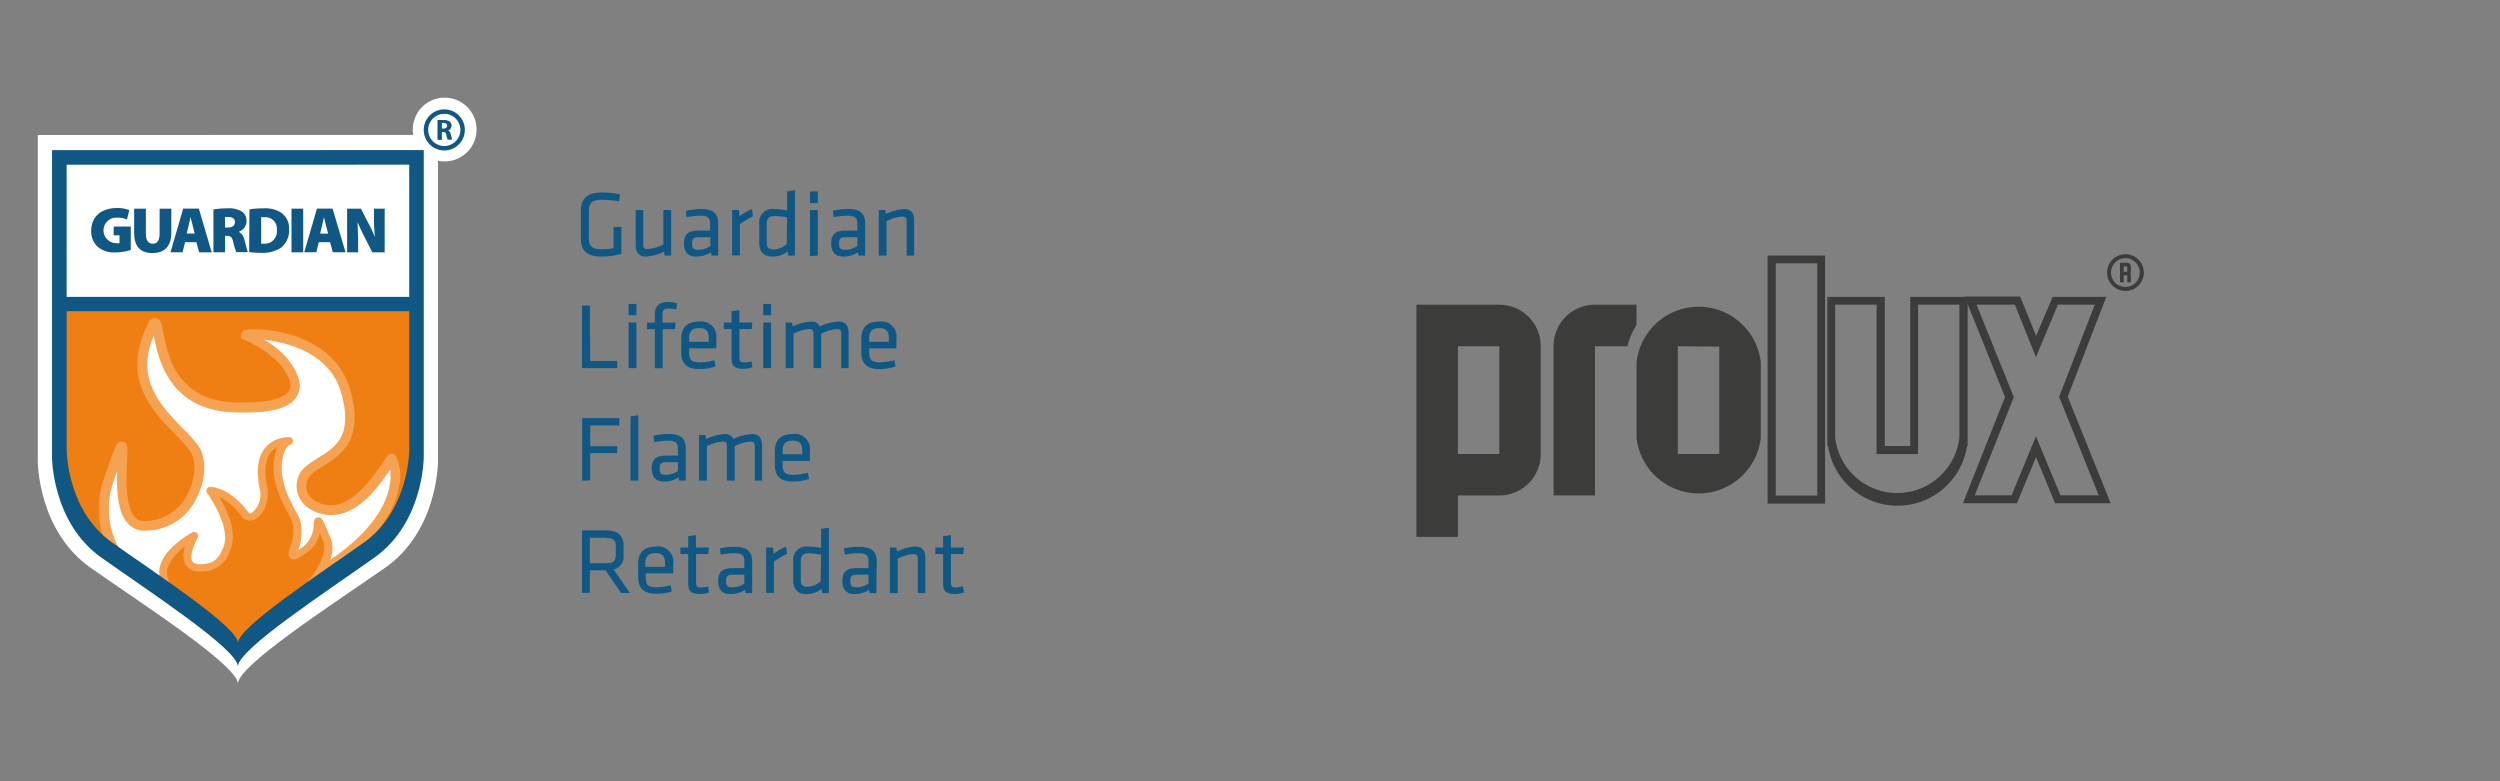 <svg id="Layer_1" data-name="Layer 1" xmlns="http://www.w3.org/2000/svg" viewBox="0 0 320 100"><rect x="0" y="0" width="320" height="100" fill="#808080" stroke="none"/><defs><style>.cls-1{fill:#fff;}.cls-2{fill:#f07f13;}.cls-3{fill:#105783;}.cls-4{fill:#f5a253;}.cls-5{fill:#3c3c3b;}</style></defs><path class="cls-1" d="M4.84,17.28v41.8s0,8.87,6.79,13.62S30.35,85.13,30.45,87.5h0c.1-2.38,12-10.06,18.82-14.81s6.79-13.61,6.79-13.61V17.27Z"/><path class="cls-1" d="M56.87,12.5A4.08,4.08,0,1,0,61,16.58a4.08,4.08,0,0,0-4.08-4.08Z"/><path class="cls-2" d="M7.34,39.12V59.51s1.24,6.8,4.82,9.89,13.1,9.27,13.1,9.27l5.19,4.39,4.2-4,12.73-8.9s5.44-4.69,5.81-11-.1-20.29-.1-20.29H7.4"/><path class="cls-3" d="M16.74,32a6.75,6.75,0,0,1-1.93.31,3.23,3.23,0,0,1-2.34-.75,2.71,2.71,0,0,1-.8-2c0-1.95,1.46-2.93,3.26-2.93a4,4,0,0,1,1.62.27l-.3,1.2a3,3,0,0,0-1.32-.24,1.63,1.63,0,0,0-.1,3.26,1.38,1.38,0,0,0,.47,0v-1h-.75V29h2.19Z"/><path class="cls-3" d="M18.67,26.71v3.18c0,.84.29,1.31.88,1.31s.88-.43.88-1.31V26.71h1.5V29.8c0,1.72-.86,2.59-2.42,2.59s-2.34-.84-2.34-2.63V26.71Z"/><path class="cls-3" d="M23.69,31l-.32,1.29H21.82l1.63-5.59h2L27.1,32.3H25.49L25.13,31Zm1.23-1.11-.25-1c-.09-.31-.19-.77-.28-1.1h0c-.09.33-.17.79-.25,1.1l-.24,1Z"/><path class="cls-3" d="M27.32,26.8a11.51,11.51,0,0,1,1.8-.13,3.09,3.09,0,0,1,1.89.44,1.46,1.46,0,0,1,.55,1.21,1.49,1.49,0,0,1-1,1.35v0a1.45,1.45,0,0,1,.72,1c.16.57.34,1.38.45,1.6H30.25A6.67,6.67,0,0,1,29.86,31c-.15-.67-.36-.81-.82-.81H28.8v2.1H27.32Zm1.48,2.32h.39c.56,0,.88-.27.88-.68s-.27-.66-.77-.66a2.07,2.07,0,0,0-.5,0Z"/><path class="cls-3" d="M31.93,26.8a10.29,10.29,0,0,1,1.78-.13,3.77,3.77,0,0,1,2.29.56,2.42,2.42,0,0,1,1,2.14,2.79,2.79,0,0,1-1,2.31,4.25,4.25,0,0,1-2.62.68,9,9,0,0,1-1.49-.1Zm1.5,4.39h.31a1.56,1.56,0,0,0,1.69-1.78,1.44,1.44,0,0,0-1.55-1.6,2.07,2.07,0,0,0-.45,0Z"/><path class="cls-3" d="M38.81,26.71V32.3h-1.5V26.71Z"/><path class="cls-3" d="M40.81,31l-.32,1.29H38.94l1.63-5.59h2l1.66,5.59H42.6L42.25,31ZM42,29.9l-.26-1c-.08-.31-.19-.77-.27-1.1h0c-.09.33-.17.79-.25,1.1l-.24,1Z"/><path class="cls-3" d="M44.43,32.3V26.71H46.2l.88,1.72A15.93,15.93,0,0,1,48,30.38h0A19.26,19.26,0,0,1,47.87,28V26.71h1.37V32.3H47.66l-.95-1.86c-.3-.59-.67-1.34-.93-2h0c0,.75.06,1.59.06,2.49V32.3Z"/><path class="cls-1" d="M22.5,76.44S10.14,72.52,14.05,61s-1.19,6.13,4.29,6.27c5.91.15,8.48-7,6.45-9.93s-8.71-6.9-5.93-14.11S17.36,51.74,30,52.14c10.84.36,7.48-4.3,6.31-5.83A14.83,14.83,0,0,0,31.48,43c-.75-.31,10.52-.88,12.78,7.21,2.45,8.78-4.66,8.26-5.56,11.18s2.78,5,5.93,3.35,5.37-6.22,5.56-6S52.83,65,43,71.9,38.61,77,38.61,77l-8.16,6L22.5,76.44Z"/><path class="cls-4" d="M30.43,83.85,22.19,77c-.88-.3-6.06-2.24-8.4-6.88a11.59,11.59,0,0,1-.33-9.28c1.41-4.15,1.56-4.44,2.25-4.3s.63.67.56,2.31c-.1,2.09-.27,6,1,7.37a1.42,1.42,0,0,0,1.06.47A6.15,6.15,0,0,0,24,63.25c1.06-2,1.19-4.28.32-5.53a18.77,18.77,0,0,0-1.83-2.06C19.71,52.85,16,49,18.28,43c.67-1.75.94-2.35,1.62-2.29s.75.67,1,1.79c.52,2.84,1.62,8.74,9.14,9,5.29.17,6.62-.89,7-1.53.55-1.07-.69-2.69-1.15-3.31a14.44,14.44,0,0,0-4.55-3.15l-.46-.19,0-.53c.1-.56.72-.6,1.18-.62C35,42,43,43.15,44.86,50c1.78,6.39-1.29,8.3-3.54,9.69-1,.6-1.8,1.12-2,1.84A2.14,2.14,0,0,0,40,63.9a3.93,3.93,0,0,0,4.32.24c2.08-1.1,3.75-3.58,4.65-4.91.6-.88.76-1.12,1.16-1.13h.32l.22.26a6,6,0,0,1,.43,3.79c-.37,2.46-2,6.24-7.78,10.27a36.88,36.88,0,0,0-5.25,4.13l.33-.09.56,1.1ZM15,60.27c-.14.38-.25.72-.33,1a10.42,10.42,0,0,0,.26,8.31c2.27,4.5,7.74,6.28,7.79,6.3l.21.12,7.57,6.31,6.3-4.64a.71.71,0,0,1-.21-.27c-.35-.7-.13-1.63,6.06-6,7.11-5,7.54-9.38,7.3-11.3-1,1.45-2.73,4-5,5.15a5.17,5.17,0,0,1-5.69-.38,3.38,3.38,0,0,1-1.13-3.7c.36-1.17,1.43-1.84,2.56-2.54,2.23-1.38,4.53-2.8,3-8.29-1.42-5.1-6.76-6.51-9.82-6.83a11.21,11.21,0,0,1,2.95,2.43c.6.78,2.18,2.86,1.27,4.63s-3.49,2.36-8.1,2.21c-8.37-.27-9.74-6.86-10.3-9.85-.06.17-.14.35-.22.57-2,5.22,1.26,8.59,3.9,11.3a19.68,19.68,0,0,1,2,2.22c1.14,1.64,1,4.45-.25,6.83a7.28,7.28,0,0,1-6.74,4.08,2.67,2.67,0,0,1-1.94-.86C15,65.62,14.91,62.64,15,60.27Z"/><path class="cls-2" d="M24.82,78.46s-4.78-3-3.82-6c.67-2.13,3.84-3.85,3.84-3.85s-2.39,4.11.77,4.11A3.26,3.26,0,0,0,29,70.27c1.28-2.91-2.12-7.49-2.12-7.49s2.2.07,4.43,3c.94,1.26,2.89-.91,2.37-3.47-1.23-6.07,3.21-5.92,3.21-5.92s-1.23.4-1.38,3.16c-.17,3.16,2,6.09,2.37,7.1,1,2.87-2.22,6.06,1.2,3.64,2.62-1.85.52-6.43,2.71-1.27,1.46,3.44-5.2,9.07-5.2,9.07l-5.89,4.94-5.89-4.6Z"/><path class="cls-4" d="M30.71,83.57a.51.51,0,0,1-.31-.11l-5.86-4.58c-.43-.27-5.06-3.28-4-6.61.72-2.29,3.95-4.06,4.08-4.13a.51.51,0,0,1,.68.7c-.46.8-1.06,2.31-.68,3,.14.25.48.38,1,.38,2,0,2.46-1,2.94-2.11,1.15-2.61-2-6.94-2.06-7a.49.49,0,0,1,0-.53.51.51,0,0,1,.47-.27c.09,0,2.46.11,4.81,3.23a.3.3,0,0,0,.44.12,3,3,0,0,0,1-3.19c-.47-2.3-.21-4,.76-5.2a3.92,3.92,0,0,1,2.95-1.32.5.5,0,0,1,.14,1h0s-.91.4-1,2.7,1,4.35,1.77,5.74a9.41,9.41,0,0,1,.58,1.18,6.39,6.39,0,0,1-.24,3.84l.67-.45a3.79,3.79,0,0,0,1.3-2.84c0-.41.08-.83.52-.9s.53,0,1.38,2l.26.64c1.59,3.73-5,9.41-5.33,9.65L31,83.45A.52.52,0,0,1,30.71,83.57Zm-7-13.64a6.18,6.18,0,0,0-2.22,2.65C20.65,75.24,25.05,78,25.09,78s0,0,.05,0l5.56,4.34,5.58-4.67c1.77-1.5,6.13-5.95,5.06-8.49l-.27-.64c0-.11-.1-.22-.14-.33a4,4,0,0,1-1.55,2.45c-1.16.82-1.72,1.15-2.16.83s-.27-.8-.06-1.49a5.46,5.46,0,0,0,.25-3.23,8.91,8.91,0,0,0-.5-1c-.76-1.4-2-3.76-1.9-6.27a6.41,6.41,0,0,1,.49-2.27,2.6,2.6,0,0,0-.78.62c-.75.9-.93,2.36-.53,4.34s-.51,3.82-1.62,4.31a1.29,1.29,0,0,1-1.65-.43,7.91,7.91,0,0,0-2.86-2.47c1,1.62,2.39,4.6,1.41,6.83a3.73,3.73,0,0,1-3.86,2.71,2,2,0,0,1-1.89-.89A3.08,3.08,0,0,1,23.7,69.93Z"/><path class="cls-3" d="M6.66,19.22V58.56s0,8.34,6.31,12.81S30.36,83.07,30.45,85.3h0c.09-2.23,11.18-9.46,17.48-13.93s6.31-12.81,6.31-12.81V19.21Zm45.72,1.86V38H8.53V21.09ZM46.57,69.45c-5.82,4.12-16,10.78-16.11,12.83h0c-.08-2.06-10.29-8.72-16.11-12.84s-5.81-11.8-5.81-11.8V39.83H52.38V57.65S52.38,65.33,46.57,69.45Z"/><path class="cls-3" d="M56.87,14a2.63,2.63,0,1,0,2.63,2.63A2.63,2.63,0,0,0,56.87,14Zm0,4.69a2.06,2.06,0,1,1,2.06-2.06,2.07,2.07,0,0,1-2.06,2.06Z"/><path class="cls-3" d="M56,15.37a5,5,0,0,1,.76,0,1.23,1.23,0,0,1,.81.2.63.63,0,0,1,.23.52.68.68,0,0,1-.44.62h0a.62.62,0,0,1,.33.46c.08.29.16.61.2.71h-.58a2.88,2.88,0,0,1-.17-.58c-.07-.32-.18-.4-.41-.4h-.17v1H56Zm.56,1.08h.23c.28,0,.44-.14.44-.36s-.15-.35-.41-.35a1.18,1.18,0,0,0-.26,0Z"/><path class="cls-3" d="M75.37,30.43c0,1,.3,1.48,1.67,1.48a7.9,7.9,0,0,0,1.5-.15V29.05h1v3.44a9.31,9.31,0,0,1-2.53.35c-2,0-2.66-.87-2.66-2.35V27c0-1.62.8-2.36,2.79-2.36a10.21,10.21,0,0,1,2.22.25l-.12.88a13,13,0,0,0-2.15-.2c-1.32,0-1.71.4-1.71,1.48Z"/><path class="cls-3" d="M82.34,26.88v4.46c0,.39.19.54.57.54a5.46,5.46,0,0,0,2-.58V26.88h1v5.84h-.82l-.09-.5a6.41,6.41,0,0,1-2.35.62c-.94,0-1.28-.59-1.28-1.48V26.88Z"/><path class="cls-3" d="M91.93,32.72h-.85L91,32.29a3.34,3.34,0,0,1-1.9.55c-1.09,0-1.55-.65-1.55-1.68,0-1.21.62-1.64,1.79-1.64h1.56v-.91c0-.73-.32-1-1.27-1a9.19,9.19,0,0,0-1.75.19L87.79,27a8.4,8.4,0,0,1,1.92-.25c1.67,0,2.22.65,2.22,1.9Zm-1-2.36H89.43c-.62,0-.85.19-.85.78s.11.84.83.84a2.9,2.9,0,0,0,1.51-.48Z"/><path class="cls-3" d="M96.38,27.69a13.17,13.17,0,0,0-1.67,1v4h-1V26.88h.87l.06.82a7.18,7.18,0,0,1,1.61-.94Z"/><path class="cls-3" d="M97.19,28.67a1.68,1.68,0,0,1,1.89-1.91,9.93,9.93,0,0,1,1.67.18V24.5l1-.15v8.37h-.85l-.08-.53a3.07,3.07,0,0,1-1.93.65c-1.15,0-1.7-.61-1.7-1.78Zm3.56-.84a9.2,9.2,0,0,0-1.61-.18c-.67,0-1,.31-1,1v2.39c0,.6.19.9.9.9a2.73,2.73,0,0,0,1.66-.7Z"/><path class="cls-3" d="M103.68,26V24.5h1V26Zm0,6.77V26.88h1v5.84Z"/><path class="cls-3" d="M110.74,32.72h-.85l-.06-.43a3.31,3.31,0,0,1-1.89.55c-1.1,0-1.55-.65-1.55-1.68,0-1.21.61-1.64,1.79-1.64h1.56v-.91c0-.73-.33-1-1.28-1a9.38,9.38,0,0,0-1.75.19l-.1-.81a8.39,8.39,0,0,1,1.91-.25c1.67,0,2.22.65,2.22,1.9Zm-1-2.36h-1.49c-.63,0-.85.19-.85.78s.1.84.82.84a2.93,2.93,0,0,0,1.52-.48Z"/><path class="cls-3" d="M116.05,32.72V28.26c0-.38-.19-.54-.57-.54a5.5,5.5,0,0,0-2,.59v4.41h-1V26.88h.82l.09.51a6.24,6.24,0,0,1,2.35-.63c.94,0,1.27.59,1.27,1.49v4.47Z"/><path class="cls-3" d="M75.55,46.2H79v.92h-4.5v-8h1Z"/><path class="cls-3" d="M80.46,40.35V38.9h1v1.45Zm0,6.77V41.28h1v5.84Z"/><path class="cls-3" d="M86.58,39.6a6.12,6.12,0,0,0-1-.11c-.62,0-.78.22-.78.81v1h1.67l-.08.84H84.82v5h-1v-5h-1v-.84h1V40.2c0-1,.57-1.54,1.65-1.54a4.11,4.11,0,0,1,1.19.16Z"/><path class="cls-3" d="M89.6,46.38a7.36,7.36,0,0,0,1.85-.28l.13.81a6.45,6.45,0,0,1-2.06.33c-1.73,0-2.32-.82-2.32-2.14V43.34c0-1.21.55-2.18,2.29-2.18a1.94,1.94,0,0,1,2.2,2.21v1.22H88.21v.49C88.21,46,88.46,46.38,89.6,46.38Zm-1.39-2.63h2.51v-.48c0-.81-.28-1.27-1.23-1.27s-1.28.46-1.28,1.27Z"/><path class="cls-3" d="M96.32,47a3.67,3.67,0,0,1-1.22.21c-1,0-1.46-.36-1.46-1.33V42.12h-1v-.84h1V39.84l1-.14v1.58h1.66l-.09.84H94.65v3.62c0,.44.06.65.6.65a4,4,0,0,0,.94-.14Z"/><path class="cls-3" d="M97.7,40.35V38.9h1v1.45Zm0,6.77V41.28h1v5.84Z"/><path class="cls-3" d="M107.68,47.12V42.66c0-.38-.19-.54-.56-.54a5.32,5.32,0,0,0-2,.59v4.41h-1V42.66c0-.38-.19-.54-.56-.54a5.5,5.5,0,0,0-2,.59v4.41h-1V41.28h.81l.1.51a6.24,6.24,0,0,1,2.35-.63,1.08,1.08,0,0,1,1.12.63,6.16,6.16,0,0,1,2.41-.63c.93,0,1.27.59,1.27,1.49v4.47Z"/><path class="cls-3" d="M112.65,46.38a7.36,7.36,0,0,0,1.85-.28l.13.81a6.45,6.45,0,0,1-2.06.33c-1.73,0-2.32-.82-2.32-2.14V43.34c0-1.21.55-2.18,2.29-2.18a1.94,1.94,0,0,1,2.2,2.21v1.22h-3.48v.49C111.26,46,111.51,46.38,112.65,46.38Zm-1.39-2.63h2.51v-.48c0-.81-.28-1.27-1.23-1.27s-1.28.46-1.28,1.27Z"/><path class="cls-3" d="M74.52,61.52v-8h4.75v.93H75.55v2.66H79V58H75.55v3.48Z"/><path class="cls-3" d="M80.71,61.52V53.29l1-.14v8.37Z"/><path class="cls-3" d="M87.78,61.52h-.86l-.06-.43a3.29,3.29,0,0,1-1.89.55c-1.09,0-1.55-.65-1.55-1.68,0-1.21.61-1.64,1.79-1.64h1.56v-.91c0-.73-.33-1-1.27-1a9.19,9.19,0,0,0-1.75.19l-.11-.81a8.4,8.4,0,0,1,1.92-.25c1.66,0,2.22.65,2.22,1.9Zm-1-2.36H85.28c-.62,0-.85.19-.85.78s.11.84.83.84a2.92,2.92,0,0,0,1.51-.48Z"/><path class="cls-3" d="M96.61,61.52V57.06c0-.38-.2-.54-.57-.54a5.22,5.22,0,0,0-2,.59v4.41h-1V57.06c0-.38-.19-.54-.56-.54a5.48,5.48,0,0,0-2,.59v4.41h-1V55.68h.82l.09.51a6.23,6.23,0,0,1,2.36-.63,1.07,1.07,0,0,1,1.11.63,6.21,6.21,0,0,1,2.41-.63c.94,0,1.27.59,1.27,1.49v4.47Z"/><path class="cls-3" d="M101.58,60.78a7.28,7.28,0,0,0,1.84-.28l.13.81a6.45,6.45,0,0,1-2.06.33c-1.73,0-2.31-.82-2.31-2.14V57.74c0-1.21.55-2.18,2.29-2.18a1.93,1.93,0,0,1,2.19,2.21V59h-3.48v.49C100.18,60.41,100.44,60.78,101.58,60.78Zm-1.4-2.63h2.51v-.48c0-.81-.28-1.27-1.22-1.27s-1.29.46-1.29,1.27Z"/><path class="cls-3" d="M77.5,73h-2v2.89h-1v-8h3c1.72,0,2.32.75,2.32,2v1.15a1.69,1.69,0,0,1-1.27,1.86l2.07,3H79.5Zm0-4.17h-2v3.26h2c1,0,1.32-.28,1.32-1.05V69.91C78.85,69.12,78.51,68.86,77.53,68.86Z"/><path class="cls-3" d="M84,75.18a7.29,7.29,0,0,0,1.85-.28l.13.81A6.45,6.45,0,0,1,84,76c-1.73,0-2.31-.83-2.31-2.14V72.14c0-1.21.55-2.18,2.29-2.18a1.94,1.94,0,0,1,2.19,2.21v1.22H82.65v.49C82.65,74.81,82.91,75.18,84,75.18Zm-1.39-2.63h2.51v-.48c0-.81-.28-1.27-1.22-1.27s-1.29.46-1.29,1.27Z"/><path class="cls-3" d="M90.76,75.83a3.67,3.67,0,0,1-1.22.21c-1,0-1.45-.36-1.45-1.33V70.92h-1v-.84h1V68.64l1-.14v1.58h1.65l-.08.84H89.1v3.62c0,.44.06.65.6.65a4,4,0,0,0,.93-.14Z"/><path class="cls-3" d="M96.28,75.92h-.85l-.06-.43a3.31,3.31,0,0,1-1.89.55c-1.1,0-1.55-.65-1.55-1.68,0-1.21.61-1.64,1.79-1.64h1.56v-.91c0-.73-.33-1-1.28-1a9.38,9.38,0,0,0-1.75.19l-.1-.81A8.39,8.39,0,0,1,94.06,70c1.67,0,2.22.65,2.22,1.9Zm-1-2.36H93.79c-.63,0-.85.19-.85.78s.1.84.82.84a2.93,2.93,0,0,0,1.52-.48Z"/><path class="cls-3" d="M100.74,70.89a12.5,12.5,0,0,0-1.67,1v4h-1V70.08h.88l.06.82a7.33,7.33,0,0,1,1.6-.94Z"/><path class="cls-3" d="M101.54,71.87a1.69,1.69,0,0,1,1.9-1.91,9.81,9.81,0,0,1,1.66.18V67.69l1-.14v8.37h-.85l-.08-.53a3.1,3.1,0,0,1-1.94.65c-1.15,0-1.7-.61-1.7-1.78ZM105.1,71a9.2,9.2,0,0,0-1.6-.18c-.67,0-1,.31-1,1v2.39c0,.6.19.89.9.89a2.71,2.71,0,0,0,1.65-.69Z"/><path class="cls-3" d="M112.17,75.92h-.85l-.06-.43a3.33,3.33,0,0,1-1.89.55c-1.1,0-1.55-.65-1.55-1.68,0-1.21.61-1.64,1.78-1.64h1.56v-.91c0-.73-.32-1-1.27-1a9.38,9.38,0,0,0-1.75.19l-.11-.81A8.48,8.48,0,0,1,110,70c1.67,0,2.22.65,2.22,1.9Zm-1-2.36h-1.48c-.63,0-.85.19-.85.78s.1.84.82.84a2.87,2.87,0,0,0,1.51-.48Z"/><path class="cls-3" d="M117.48,75.92V71.46c0-.38-.2-.54-.57-.54a5.5,5.5,0,0,0-2,.59v4.41h-1V70.08h.82l.09.51a6.24,6.24,0,0,1,2.35-.63c.94,0,1.27.59,1.27,1.49v4.47Z"/><path class="cls-3" d="M123.39,75.83a3.67,3.67,0,0,1-1.22.21c-1,0-1.45-.36-1.45-1.33V70.92h-1v-.84h1V68.64l1-.14v1.58h1.66l-.08.84h-1.58v3.62c0,.44.06.65.6.65a4,4,0,0,0,.94-.14Z"/><path class="cls-5" d="M272.06,32.54a2.35,2.35,0,1,0,2.35,2.35,2.35,2.35,0,0,0-2.35-2.35m0,4.19a1.84,1.84,0,1,1,1.83-1.84,1.84,1.84,0,0,1-1.83,1.84"/><path class="cls-5" d="M272.29,33.64h-.93v2.5h.47v-.89h.46v.89h.46v-.85a.52.52,0,0,0-.07-.25.52.52,0,0,0,.07-.25V34.1a.47.47,0,0,0-.46-.46m0,.49v.66h-.46V34.1h.46Z"/><path class="cls-5" d="M209.47,39h-5.31a5.29,5.29,0,0,0-5.3,5.31v19.1h5.3V44.32h4.15a9.27,9.27,0,0,1,1.16-2.72"/><path class="cls-5" d="M191.91,39H181.3V68.72h5.31v-5.3h5.3a5.29,5.29,0,0,0,5.3-5.31V44.32a5.29,5.29,0,0,0-5.3-5.31m0,7.42V58.11h-5.3V44.32h5.3Z"/><path class="cls-5" d="M225.38,46.37a8,8,0,0,0-15.9,0h0v9.68h0a8,8,0,0,0,15.9,0h0V46.37m-5.31-2V58.11h-5.31V44.32Z"/><path class="cls-5" d="M268.13,39l-4.56,11.8,5.07,12.6h-4.9l-3.14-7.56-3.12,7.56h-4.71l5-12.57L253,39h4.9l2.7,6.71L263.41,39h4.72m1.49-1h-6.89l-.26.63L260.62,43l-1.77-4.4-.26-.64h-7.11l.56,1.41,4.6,11.45-4.83,12.19-.55,1.41h6.9l.27-.64,2.18-5.27,2.18,5.28.26.63h7.11l-.56-1.41-4.93-12.23,4.41-11.42.54-1.4Z"/><path class="cls-5" d="M232.61,33.71V63.43H227.3V33.71h5.31m1-1h-7.36V64.46h7.36V32.68Z"/><path class="cls-5" d="M245.49,39h5.31v17h0a8,8,0,0,1-15.9,0h0V39h5.3V58.12h5.31V39m-1-1V57.1h-3.25V38h-7.36V57.1h.09a9,9,0,0,0,17.79,0h.08V38h-7.36Z"/></svg>
